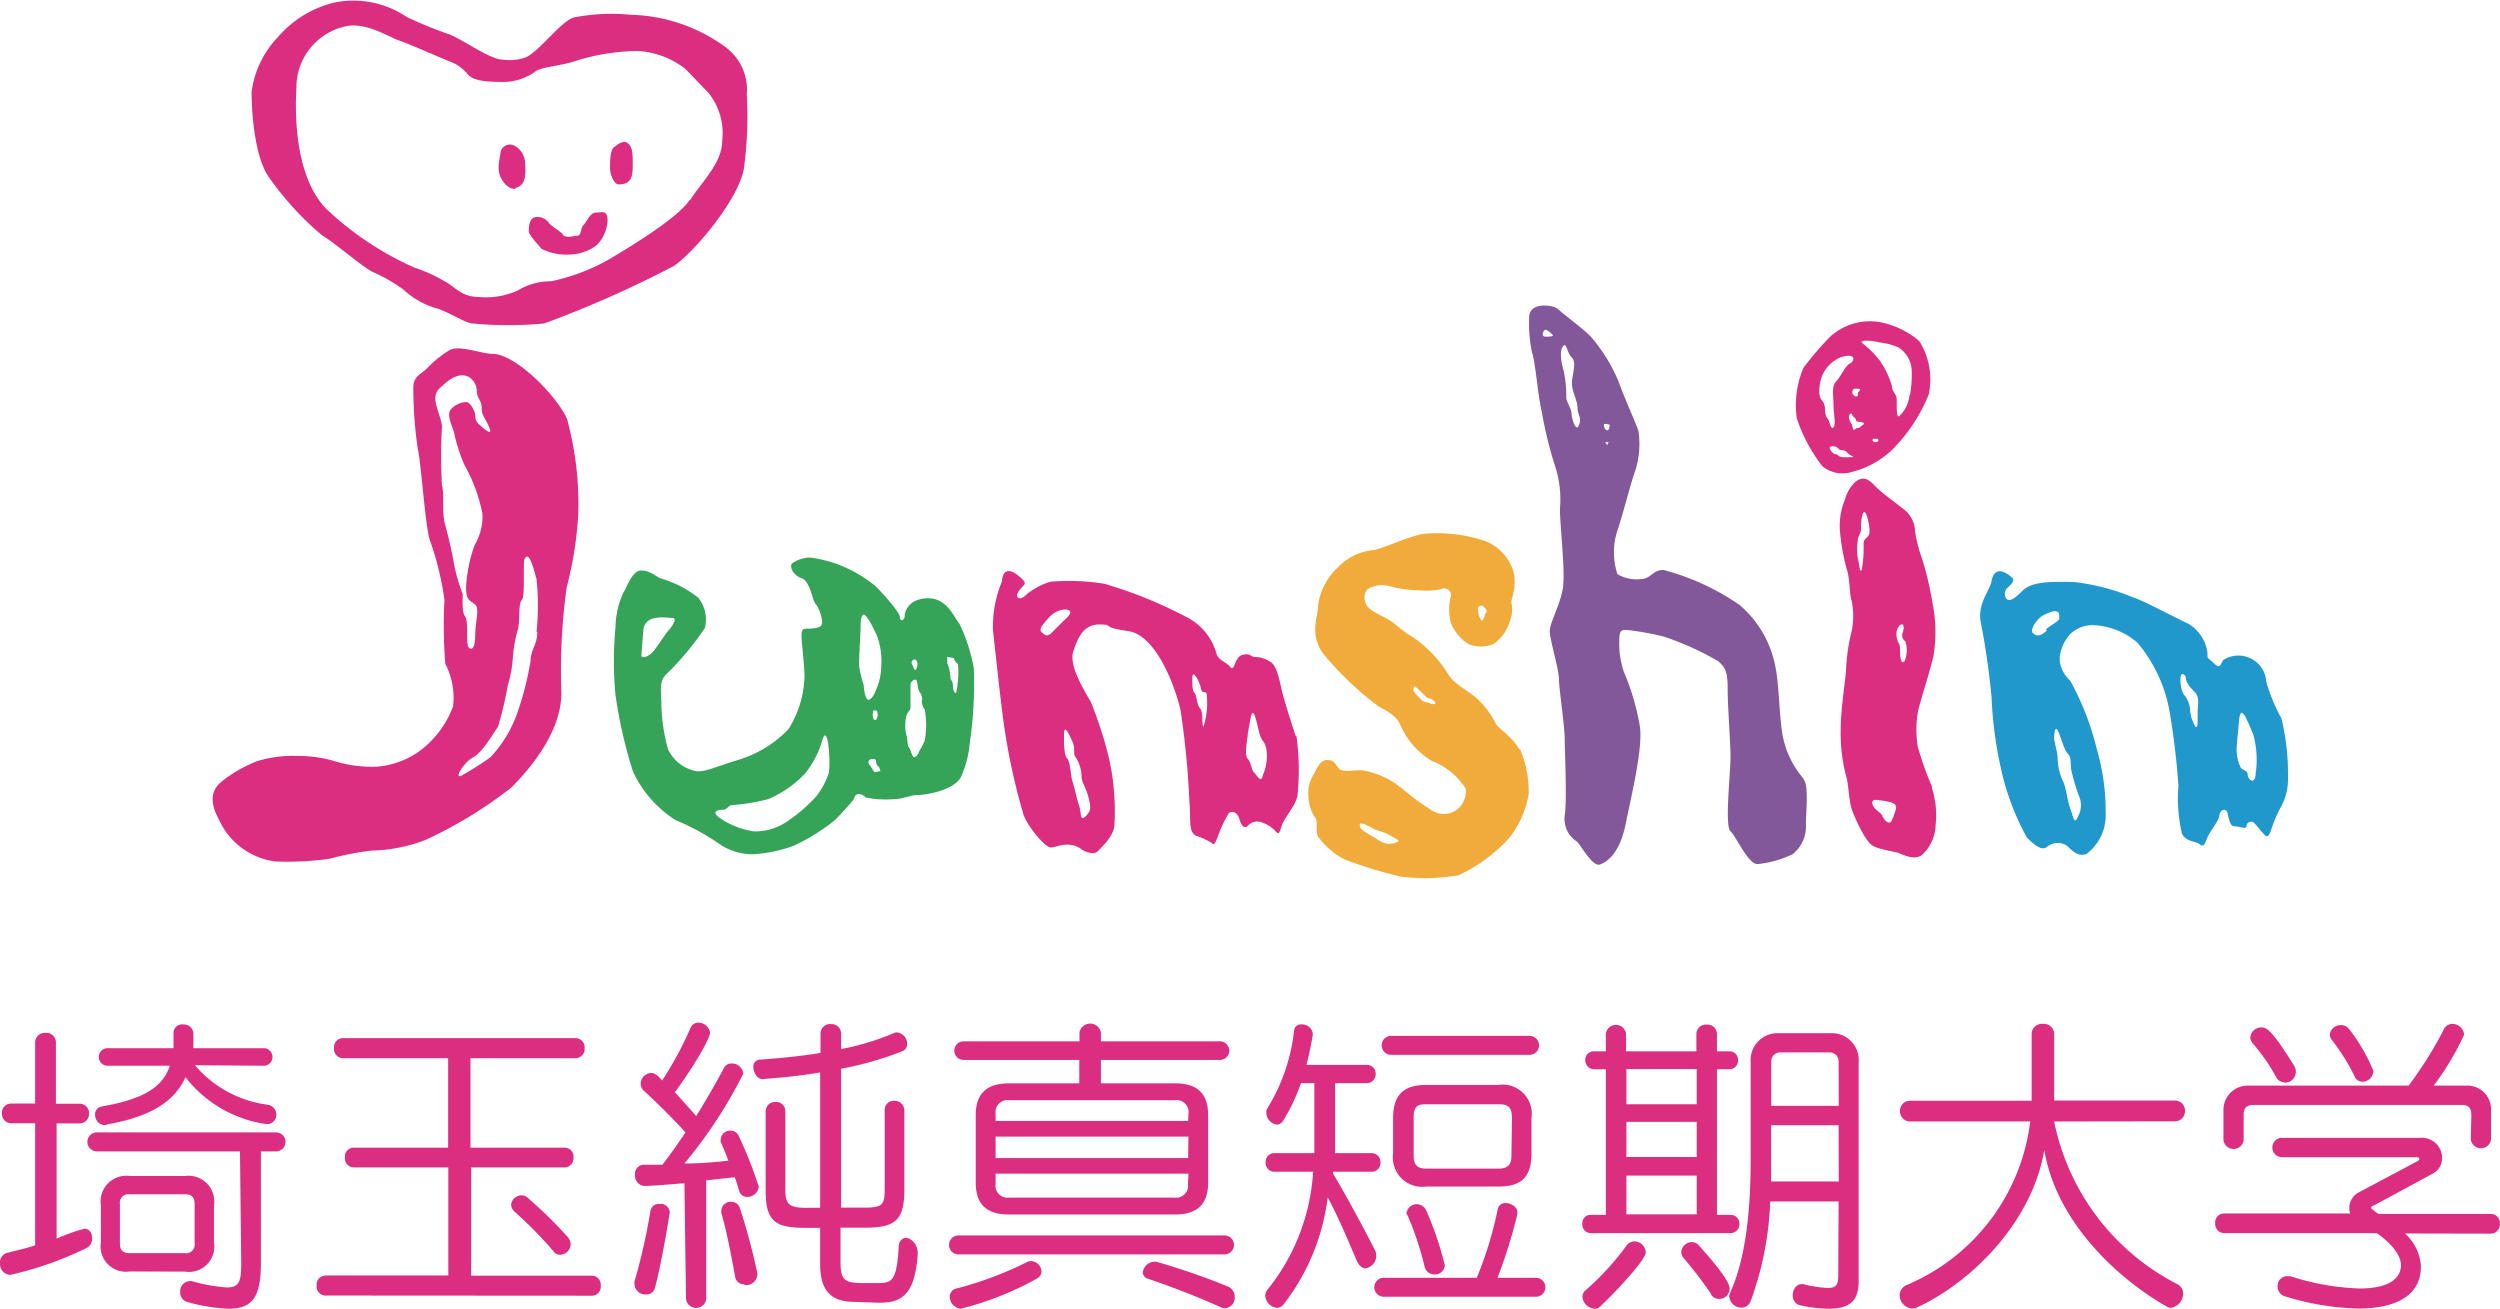 <svg xmlns="http://www.w3.org/2000/svg" viewBox="0 0 142.2 74.46"><defs><style>.cls-1,.cls-6{fill:#db2e80}.cls-1,.cls-2,.cls-3,.cls-4,.cls-5{fill-rule:evenodd}.cls-2{fill:#35a458}.cls-3{fill:#82589b}.cls-4{fill:#2198cc}.cls-5{fill:#f1ab3b}</style></defs><title>logo</title><g id="レイヤー_2" data-name="レイヤー 2"><g id="side"><path class="cls-1" d="M42.48 5.32a3 3 0 0 0-1.24-2.66A9.51 9.51 0 0 0 35.88.84a11.15 11.15 0 0 0-3.27.16c-.77.27-2.06 2.08-2.79 2.29a2.82 2.82 0 0 1-1.25.1c-.68 0-2.28-1.16-3-1.43a23.08 23.08 0 0 1-2.44-1 5.43 5.43 0 0 0-4.04-.83 6.11 6.11 0 0 0-3.3 2 5.54 5.54 0 0 0-1.48 3.1c0 1.23.19 3.76 1 4.87a17.33 17.33 0 0 0 3 3.28c.73.43 2.19 1.71 2.85 2.07a9.62 9.62 0 0 1 1.76 1 4.77 4.77 0 0 0 1.84 1.07c.63.14 1.73.88 2.12.88a21.94 21.94 0 0 0 4.07 0 61.69 61.69 0 0 0 7.36-3.26c1.1-.72 3.66-3.71 4-5.53a22.11 22.11 0 0 0 .16-4.35m-3.24 6.1c-.65 1.07-3.79 2.91-4.53 3.36A11.44 11.44 0 0 1 31.34 16a3.58 3.58 0 0 0-1.87.51 4.32 4.32 0 0 1-2.25.38c-1 0-1.37-.62-1.95-.9a8.72 8.72 0 0 0-1.7-.77 17.76 17.76 0 0 1-5-3.33C17 10.3 16.73 7.27 16.86 5a3.56 3.56 0 0 1 2.78-3.5c1.16-.27 2.53.63 3.05.8s2.39 1 3 1.24a2.24 2.24 0 0 1 .93.71c.27.27.75.41 1.88.41a3.1 3.1 0 0 0 2-.63c.46-.25 1.45-.28 2.39-.61a12.22 12.22 0 0 1 3.37-.52 4.85 4.85 0 0 1 2.7 1c.42.42.72.75 1.31 1.35A3.65 3.65 0 0 1 41.08 8c0 1.28-1.18 2.35-1.85 3.42z"/><path class="cls-1" d="M29.32 10.73c-.25.06-.61-.16-.85-.66s0-1.21 0-1.42a.55.55 0 0 1 .8-.36 1.16 1.16 0 0 1 .6 1c0 .33.16 1.22-.54 1.4m5.86-.2c-.26 0-.49-.55-.49-.93s0-1 .22-1.18.57-.45.82-.21.25.59.25 1.22-.06 1.1-.8 1.1M32 13.3c-.25-.21-.61-.44-.75-.58a.81.81 0 0 0-.71-.38c-.46 0-.46.61-.46.82s.56.79.73 1a3.2 3.2 0 0 0 1.58.32 2.67 2.67 0 0 0 1.57-.55 2.18 2.18 0 0 0 .6-1.38c0-.63-.32-.46-.66-.46s-.53.54-.71.71-.11.61-.36.61-.56.16-.82-.05m.27 10.53c-.55-1.32-2.94-3.76-4.26-3.76-.62 0-1.87-.52-2.44-.22A6.21 6.21 0 0 0 24.24 21c-.21.22-.73.4-.73 1a24 24 0 0 0 .25 3.51c.2.8.44 4.67.72 5.3a16.57 16.57 0 0 1 .8 3.32 27.21 27.21 0 0 0 .05 3.63 4.18 4.18 0 0 1 .44 2.42 5.6 5.6 0 0 1-2 2.61 4.86 4.86 0 0 1-2.36.82 7.22 7.22 0 0 1-2.36-.31 7.16 7.16 0 0 0-2.13-.3 6.94 6.94 0 0 0-2.31.3 8.14 8.14 0 0 0-1.81 1c-.22.21-1.24.71-.34 2.33a4.08 4.08 0 0 0 3.2 2.37 16.85 16.85 0 0 0 3.11-.16 16 16 0 0 1 2.39-.46 8.91 8.91 0 0 0 3.1-.63 25 25 0 0 0 4.81-2.94c1-1 2.86-3.12 2.86-5.39a34.94 34.94 0 0 1 .3-6 20.94 20.94 0 0 0 .66-4.15 18.27 18.27 0 0 0-.61-5.34m-7 5.66c-.14-.5 0-1.48-.14-2a27.65 27.65 0 0 1 0-3.32c0-.36-.38-1.18-.38-1.59a.82.82 0 0 1 .36-.69c1.35-1.34 2-.25 2 .22s.28.55.28 1 .22.58.44 1.12-.39 0-.55-.16a.59.59 0 0 1-.25-.5c0-.24-.28-.8-.52-.8a1.24 1.24 0 0 0-.85.39c-.29.29 0 .83.16 1.35a8.81 8.81 0 0 0 .61 1.88 9.23 9.23 0 0 1 1 2.72A3.19 3.19 0 0 1 27 31a8.18 8.18 0 0 0-.49 2.39c0 .83.26.76.52 1s0 1 0 1.73-.19.9-.37.71 0-1.55-.2-1.76-.14-1.09-.14-1.27a12.12 12.12 0 0 1-.45-1.48 25.89 25.89 0 0 0-.63-2.76zm5.28 6.38c0 .69-.38 1-.38 1.62a17.4 17.4 0 0 1-.77 3 7.12 7.12 0 0 1-1.51 2.48 16.39 16.39 0 0 1-1.57 1c-.59.38 0-.68.59-1s1.21-1.51 1.4-1.71a20.64 20.64 0 0 0 .56-2.36 7.08 7.08 0 0 0 .3-1.73 8.1 8.1 0 0 1 .29-1.52c.12-.53 0-1.41.21-1.62s.05-2.12.16-2.34c.25-.49.5.5.68 1.16a14.66 14.66 0 0 1 0 2.98z"/><path class="cls-2" d="M55.39 38a9.84 9.84 0 0 0-.82-2.53c-.28-.28-.66-1.44-1.77-1.44s-1.34.75-1.34 1-.27.36-.27.08-1-1.39-1.39-1.77a7.66 7.66 0 0 0-2.09-1.22 7.34 7.34 0 0 0-1.65-.41 1.94 1.94 0 0 0-1 .33c-.16.16 0 .66.52.84s.62 1.28.81 1.47.5 1.05.32 1.23-.63.18-.87.18-.25.19-.25.45.17 1.68.17 2.26a5.91 5.91 0 0 1-.91 3A6.57 6.57 0 0 1 42 43.22c-1.43.44-2 .74-2.46.63A2.22 2.22 0 0 1 38 42.62a10.06 10.06 0 0 1-.38-2.53c0-.63-.15-1.31.24-1.7a16.34 16.34 0 0 0 2.24-2.68 2 2 0 0 0-.38-1.71 6.09 6.09 0 0 0-2.11-1.09c-.28-.09-.61-.46-1.14-.46s-.82 1-1 1.23a4.88 4.88 0 0 0-.46 2 20.3 20.3 0 0 0 0 3.86 27.08 27.08 0 0 0 .99 4.34 6.54 6.54 0 0 0 2.43 2.77A13.4 13.4 0 0 1 41 48.06a3.36 3.36 0 0 0 1.8.53 7.8 7.8 0 0 0 2.36-.49 11.5 11.5 0 0 0 2.33-1.45c.33-.33.87-.93 1-1.09s.12-.39.34-.39a.48.48 0 0 1 .4.19 5.56 5.56 0 0 0 1.54.1c.61 0 1-.24 1.43-.24s2-.24 2.45-1a6 6 0 0 0 .51-1.95 23.43 23.43 0 0 0 .23-4.27m-18.9-.78c0-.17.08-1 .1-1.34.07-1 1.35-.73 1.67-.73s-.11.59-.27.75-.65 1-.94 1.26-.57.28-.57.11zM47.13 44a4.36 4.36 0 0 1-.68 1.27 8.73 8.73 0 0 1-1.57 1.38 3.26 3.26 0 0 1-2 .64 4.7 4.7 0 0 1-1.88-.72c-.58-.39-.21-.51.1-.51s.28-.27.61-.27a11.29 11.29 0 0 0 2-.34A6.26 6.26 0 0 0 45.79 44a5.57 5.57 0 0 0 .92-1.68c.39-1.62.56 1.27.42 1.68zm2.95-.14l-.34.06c-.09-.09-.16-.27-.26-.39a.2.2 0 0 1 .14-.36c.07 0 .21 0 .21.13s.08.31.17.31zm-.43-3.23c0-.13 0-.23.1-.23s.17.05.17.25-.09.38-.22.27a.48.48 0 0 1-.05-.33zm.47-2.63a3.32 3.32 0 0 1-.27 1.19c-.12.33-.29.61-.46.61s-.26-.64-.26-.83a6.51 6.51 0 0 1-.27-1.11c0-.49.09-1.83.09-2.17 0-1.6.64-.12.93.46a4.29 4.29 0 0 1 .24 1.85zm1.91-.5c.27.1.13.62 0 .62l-.17-.38c-.04-.05.04-.25.14-.21zm.56 4.65a4.89 4.89 0 0 1-.3.57c-.06.16-.17.35-.29.35s-.2-.45-.3-.56-.07-.53-.15-.71a2.46 2.46 0 0 1 0-1.07c.06-.24.24-.32.24-.48v-1.31c0-.09.11-.28.26-.28s.1.2.17.48.23.31.23.64a.71.71 0 0 0 .15.58 5.1 5.1 0 0 1-.01 1.82zm1.8-2.78c-.06.15-.19-.1-.19-.38s-.14-.29-.14-.46a2.4 2.4 0 0 0-.18-.81v-.36l.37.07a.65.65 0 0 0 .24.34 5.59 5.59 0 0 1-.1 1.63z"/><path class="cls-1" d="M73.69 41.85c-.28-.88-.5-1.55-.71-2.31s-.3-1.7-.77-1.92a1.56 1.56 0 0 0-.83-.25c-.24 0-.24-.24-.71-.12s-.43 1-.69.69-.71-.39-.8-.81a3.32 3.32 0 0 0-1.73-2.05 25.23 25.23 0 0 0-4.61-1.87 12.36 12.36 0 0 0-3.1-.12 3.92 3.92 0 0 0-1.31.69c-.2.2-.41.33-.54.2s.08-.42.28-.62.14-.26-.1-.49-1-.84-1.08.2a6.73 6.73 0 0 0-.51 2.76c.14 1.3.46 4.25.63 5.43a36.46 36.46 0 0 0 1.12 5.12c.34.81 1.25 1.82 1.52 1.82s.54-.15.83-.15a1.36 1.36 0 0 1 .86.2c.18.17.76.42 1 .17s.95-.91.95-1.52a13.7 13.7 0 0 0-.34-3.9 23.38 23.38 0 0 0-1-3.07c-.64-1.08-1.23-2.19-1-2.88s.54-1.53 1.47-1.53 0 .15 1.63.37 2.71 3.21 3 4.51a48.37 48.37 0 0 1 .5 5.14c.1 1.16-.07 1.77.39 2a4.58 4.58 0 0 1 .86.39c.14.14.17.15.37-.34a7 7 0 0 1 .62-1.33c.15-.15.49-.09.6.31s.3.59.48.41a.72.72 0 0 1 .81-.2 1.9 1.9 0 0 1 .81.54c.18.18.19 0 .34-.42s.88-1.21.88-1.77a13.93 13.93 0 0 0-.07-3.28M59.81 36c-.24.24-.37.14-.57-.05s.21-.57.44-.84c.39-.44 1-.52 1.16-.37s-.21.44-.44.67zM61 42.18c.2.46 0 .71.2.91a2.14 2.14 0 0 1 .32 1.11c0 .27.28.67.4 1.18s.17.72-.17 1.05-.23-.21-.37-.61-.25-1-.37-1.35-.12-1.14-.31-1.33-.18-1-.18-1.26c-.02-.79.27-.17.48.3zm7.48-.89c-.16.16 0-.74-.22-1s-.17-.74-.32-.88-.12-.74-.12-.84c0-.57.41.18.49.59s.34 0 .34.47a4.59 4.59 0 0 1-.18 1.66zm3.35 2.83c-.11.44-.32 0-.49-.17s-.16-.57-.37-.79 0-1.23 0-1.35.12-.69.15-.88c.17-1.05.39.37.54.86s.28.27.39.94a2.71 2.71 0 0 1-.23 1.38z"/><path class="cls-3" d="M102.6 44.31a5.27 5.27 0 0 1-1.23-2.63c-.19-1.29-.17-2.78-.41-3.88a6.12 6.12 0 0 0-2-3.38 13.75 13.75 0 0 0-4.34-2c-.66 0-.69.52-1.32.52a2.13 2.13 0 0 1-1.3-.28 4 4 0 0 1 0-2.49c.34-1 .77-2.75 1-3.35a5 5 0 0 0 .19-2.33c-.19-.53-.85-2-1.13-2.8a9.44 9.44 0 0 0-1.59-2.56c-.46-.46-1.57-1.28-1.84-1.54s-1.66-.44-1.65.46a8 8 0 0 0 .16 2c.2.55.34 2.53.56 3.39a22.55 22.55 0 0 0 .73 3 6.11 6.11 0 0 1 .3 2.5c0 1 .31 3.52.17 4.48s-.75 2-.75 2.48.52 2.17.52 2.69S89 41.32 89 42s.14 3.49 0 4.4a1.53 1.53 0 0 0 .71 1.48c.22.22.88 1.45 1.3 1.29s1.12-.63 1.46-2.31 1-4.37.8-5.58a13.72 13.72 0 0 0-.91-3.08 5 5 0 0 1-.25-1.87c0-.5.17-.5.41-.5a16 16 0 0 1 2.12.38 16.51 16.51 0 0 1 3.11 1.41c.33.33.52.46.52 1.57s.16 2.88.16 3.88-.34 3.89 0 4.21 1 1.87 1.53 1.87a6 6 0 0 0 2-.56 2 2 0 0 0 .76-1.7c0-.7.18-2.25-.14-2.56M87.9 19.15c-.27 0-.11-.39 0-.39s.27.14.39.26-.11.13-.39.13zm1.9 5.05c-.16.41-.41-.41-.41-.68s-.3-.66-.3-.91a6.78 6.78 0 0 0-.17-1.61c-.17-.57-.19-1.12 0-1.32s.2.38.49.66 0 1 0 1.46.32 1 .32 1.4.27.59.07 1zm1.62 1.12l-.11-.17h.19zm0-.85c-.14 0-.19-.2-.19-.31s.33 0 .33 0-.01.32-.14.32z"/><path class="cls-1" d="M109.18 19.41a4.88 4.88 0 0 0-2.26-1.09 3.36 3.36 0 0 0-2.84.85 19 19 0 0 0-1.5 1.75 5.44 5.44 0 0 0-.38 2.86 8.93 8.93 0 0 0 1.46 2.74 1.79 1.79 0 0 0 1.61.34 5.18 5.18 0 0 0 2.31-1.23 9.34 9.34 0 0 0 2.13-3.21 4.08 4.08 0 0 0-.53-3m-3.41 2.82c-.16.15-.09.09-.09.21s-.15.15-.27 0 0-.34.06-.34.45-.03.3.11zm-2 .86c0-.39-.4-.25-.26-1.2a1.94 1.94 0 0 1 1.22-1.59c.9-.26.75.25.49.37s-.48.69-.77 1-.16.83-.16 1.33.15 1.11 0 1.3-.21-.37-.33-.49-.16-.36-.16-.74zm1.54 2.9c-.23 0-.61.06-.75-.09s-.13 0-.29-.14-.34-.39 0-.39a.44.44 0 0 1 .33.17c.1.1.32 0 .47.19s.49.26.27.26zm.5-1.72c-.14.14-.15 0-.3.14s-.13-.26-.22-.35a.63.63 0 0 1-.12-.38c0-.16.18-.22.18-.11s.22.19.22.31.21.09.38.14.05.1-.11.23zm.89.87c-.16 0-.25-.11-.16-.19h.27c.02.04.08.17-.08.17zm1.91-2.66a1.87 1.87 0 0 1-.55 1.15c-.26.26-.13-.83-.19-1.05s-.26-.36-.26-.64a4.9 4.9 0 0 0-.68-1.43 5.59 5.59 0 0 0-1-1c-.23-.21.6-.15.93-.05a3.75 3.75 0 0 1 1.14.3 1.65 1.65 0 0 1 .74 1.42 6.41 6.41 0 0 1-.1 1.28zm1.3 22.29a17.82 17.82 0 0 1-.82-2.28 5.93 5.93 0 0 1 0-2c.12-.6.71-2.36.89-3.21a8.36 8.36 0 0 0-.06-3 18.38 18.38 0 0 0-.58-2.47 8.26 8.26 0 0 1-.41-1.59 1.65 1.65 0 0 0-.64-1.26c-.57-.45-1.24-.93-1.56-1.25s-.65-.74-1.2-.31a2.2 2.2 0 0 0-.59 1 4 4 0 0 0-.29 1.72 12.4 12.4 0 0 0 .39 2.24c.18.48.16 1.46.27 1.76a4.14 4.14 0 0 1 0 1.82 11.28 11.28 0 0 0-.31 2.15c0 .38-.3 2.18-.3 3.38a9.67 9.67 0 0 0 .3 2.64c.15.39.15 1.46.36 2s.75 1.77 1.19 2 1.2.3 1.52.43.94.42 1.34 0a2.42 2.42 0 0 0 .69-1.66 5 5 0 0 0-.22-2.09M106 30.94a6.63 6.63 0 0 1-.1 1.43c-.11.37-.15-.38-.23-.62a3.33 3.33 0 0 1 0-1c0-.24.19-.4.19-.7a2.21 2.21 0 0 1 .1-.83c.16-.4.38.59.38 1s-.34.32-.34.72zm1.66 15.58c-.14.57-.51.09-.59-.11s-.5-.38-.57-.68.27-.24.51-.2c1.18.15.82.42.67.99zm.63-8.88c-.14.14-.21-.25-.21-.42s0-.57-.08-.63a1.07 1.07 0 0 1-.13-.54.67.67 0 0 1 .2-.49c.25-.18.24.18.16.42a.39.39 0 0 0 .14.49 1.57 1.57 0 0 1-.06 1.18z"/><path class="cls-4" d="M129.73 40.8a10.5 10.5 0 0 1-.82-2 1.59 1.59 0 0 0-2.43-1.27c-.19.2-.16.58-.55.2s-.37-.2-.37-.6a2.26 2.26 0 0 0-1.1-1.66c-.67-.3-2.56-1.32-3.13-1.49a12.64 12.64 0 0 0-3.38-.88c-1.16 0-2.34-.07-2.91.5s-.76.61-.92.45a.47.47 0 0 1 .05-.6c.13-.13.47-.4.3-.57s-1-.87-1.19.17c-.1.55-.8 1.27-.62 2.31a43.44 43.44 0 0 1 .62 4.3 22.85 22.85 0 0 0 .5 3.9 14.63 14.63 0 0 0 1.51 4.08c.49.49.88.79 1.2.49a.94.94 0 0 1 1.11 0c.19.19.6.66 1.1.43a2.76 2.76 0 0 0 1.07-2.32 12.53 12.53 0 0 0-.5-3.61 15.63 15.63 0 0 0-1.52-3.92 1.77 1.77 0 0 1-.6-1.27 2.4 2.4 0 0 1 .57-1.34 1.83 1.83 0 0 1 1.39-.54 4.12 4.12 0 0 1 2.47 1 8.31 8.31 0 0 1 1.81 3.82 42.8 42.8 0 0 1 .52 4.33 8.76 8.76 0 0 0 .2 2.71c.24.47.76.41 1 .6s.29 0 .44-.37.69-1 .69-1.27.38-.51.47-.1.15.72.4.72.67.2.67 0a.26.26 0 0 1 .45-.18c.19.2.33.41.49.57s.25.35.44-.11a7.54 7.54 0 0 1 .56-1.35 3.22 3.22 0 0 0 .42-1.71 13.5 13.5 0 0 0-.37-3.36m-13.35-5c-.32.33-.58.36-.79.15s.29-.85.57-1c1-.52.93-.08.93.14s-.42.34-.75.65zm1.19 7c.27.27.1.57.24 1.1s.18.69.38 1.27a1.3 1.3 0 0 1-.05 1.24c-.22.47-.24 0-.42-.47s-.22-1.15-.42-1.57a3.15 3.15 0 0 1-.3-1.29c0-.34-.22-1-.2-1.22.08-1.33.47.62.73.89zm7.39-2.21c0 .62 0 .79-.13.67a2.1 2.1 0 0 1-.3-1 1.53 1.53 0 0 0-.37-.84 1.73 1.73 0 0 1-.17-.9c0-.44.31-.17.31 0s.11.4.46.74.2.68.2 1.33zm3.31 3.21c0 .9-.46.46-.46.21s-.24-.24-.39-.39a2.37 2.37 0 0 1-.24-1.07c0-.3.12-1.35.14-1.64.1-1.1.55.25.8.79a5.41 5.41 0 0 1 .16 2.11z"/><path class="cls-5" d="M86.42 42.63c-.38-.72-1.24-1.22-1.35-1.49a4.92 4.92 0 0 0-1-1.35c-.52-.51-1.35-.84-1.71-1.46a6.92 6.92 0 0 0-2-2.09c-.7-.4-1-.82-1.6-1.12s-1-.51-1.09-.84a.75.75 0 0 1 .11-.77 1.59 1.59 0 0 1 1.31-.15 7.29 7.29 0 0 0 1.69.22A3.86 3.86 0 0 0 82 33.5a.38.38 0 0 1 .52.44 3 3 0 0 0 0 1.47 2.51 2.51 0 0 0 1 1.22 1.85 1.85 0 0 0 1.43 0 2.41 2.41 0 0 0 .93-1.29 1.83 1.83 0 0 0 .1-1c-.08-.26.27-.69.15-1.65a2.71 2.71 0 0 0-1.61-1.9 8.56 8.56 0 0 0-3.59-.42c-.8.13-2.47.92-2.85.92a3.25 3.25 0 0 0-2 1 3.58 3.58 0 0 0-1.12 2.27c0 .57-.55 1.65.46 2.81a18.57 18.57 0 0 0 3 2.82c.5.26 1 .53 1.21 1a4.45 4.45 0 0 0 1.83 2.1 3.94 3.94 0 0 1 1.91 1.57 1.33 1.33 0 0 1-.37 1.08 1.26 1.26 0 0 1-1.68.07c-.86-.5-1.72-1.34-2.11-1.54a4.62 4.62 0 0 0-1.76-.66c-.59 0-1.07.13-1.29-.1s-.22-.48-.69-.48-.67.78-.81.92a2 2 0 0 0-.24 1.12 2.33 2.33 0 0 0 .4 1.26c.15.14 0 .75.15 1.06a4.44 4.44 0 0 0 1.48 1.28 23.3 23.3 0 0 0 3.28 1 11.18 11.18 0 0 0 3.24-.09 9.08 9.08 0 0 0 2.88-2.12 5.61 5.61 0 0 0 1.1-2.47 6.12 6.12 0 0 0-.49-2.58m-2.16-8.17s.38.26.23.42-.11.57-.3.39a1.16 1.16 0 0 1-.16-.53c-.07-.27.19-.27.19-.27zM81.32 40c-.09-.09-.3 0-.5-.22s-.48-.43-.42-.63.09-.09.22 0l.52.51c.11.12.21 0 .44.22s-.17.19-.26.12zM79 48a1.24 1.24 0 0 1-.64-.24c-.09-.1-1-.52-1-.74-.15-.47.68.11.92.19l.55.18c.23.1.42.24.66.37s-.32.24-.49.24z"/><path class="cls-6" d="M2 63.89H.63a.53.53 0 0 1-.52-.56.52.52 0 0 1 .52-.56H2v-3.5a.55.55 0 0 1 .59-.52.54.54 0 0 1 .59.52v3.51h1.36a.52.52 0 0 1 .52.56.53.53 0 0 1-.52.56H3.22v6.55a11.28 11.28 0 0 1 1.57-.56c.31 0 .45.25.45.54a.6.6 0 0 1-.32.56 19.82 19.82 0 0 1-4.36 1.53.63.63 0 0 1-.56-.68.56.56 0 0 1 .45-.59C1 71.11 1.53 71 2 70.83zm11.65 1.6H5.51a.54.54 0 0 1 0-1.08H15.7a.54.54 0 0 1 0 1.08h-.86v6.3c0 1.85-.38 2.65-1.82 2.65a10.07 10.07 0 0 1-2.36-.38.55.55 0 0 1-.41-.56.57.57 0 0 1 .52-.63.41.41 0 0 1 .14 0 9.35 9.35 0 0 0 2 .36c.76 0 .81-.43.81-1.46zm-2.56-4.9a6.51 6.51 0 0 0 4.16 2.25.57.57 0 0 1 .47.56.53.53 0 0 1-.56.54 7.07 7.07 0 0 1-4.61-2.67c-.63 1.4-2 2.25-4.43 2.68L6 64a.58.58 0 0 1-.59-.59.44.44 0 0 1 .36-.47c2.43-.43 3.48-1.1 3.89-2.32H6.12a.5.5 0 0 1 0-1h3.75v-.88a.48.48 0 0 1 .54-.47.55.55 0 0 1 .59.5v.85h4a.5.5 0 0 1 0 1zM7.38 72.32a1.44 1.44 0 0 1-1.64-1.66v-2.1a1.46 1.46 0 0 1 1.64-1.67h3.15a1.46 1.46 0 0 1 1.64 1.67v2.11a1.44 1.44 0 0 1-1.64 1.66zm3.69-3.83c0-.4-.18-.56-.54-.56H7.38a.49.49 0 0 0-.56.56v2.25c0 .36.16.54.56.54h3.15a.48.48 0 0 0 .54-.54zm7.43 5.2a.51.51 0 0 1-.49-.56.52.52 0 0 1 .49-.58h7V66.4h-5.39a.51.51 0 0 1-.49-.56.5.5 0 0 1 .49-.56h5.38v-5.09h-6a.52.52 0 0 1-.49-.58.51.51 0 0 1 .49-.56h13.27a.51.51 0 0 1 .49.56.52.52 0 0 1-.49.58h-6v5.09h5.37a.5.5 0 0 1 .49.56.51.51 0 0 1-.49.56H26.8v6.16h6.9a.52.52 0 0 1 .47.58.51.51 0 0 1-.47.56zm13-2.5a23.85 23.85 0 0 0-2.21-2.25.62.62 0 0 1-.22-.41.6.6 0 0 1 .59-.54.5.5 0 0 1 .32.11 24.56 24.56 0 0 1 2.3 2.25.65.65 0 0 1 .18.43.62.62 0 0 1-.59.59.48.48 0 0 1-.38-.18zm7.43-3.89c-.86.07-1.66.14-2.27.16a.59.59 0 0 1-.54-.65.51.51 0 0 1 .5-.56h1.06c.43-.56.85-1.15 1.31-1.84-.72-.79-1.6-1.67-2.39-2.39a.55.55 0 0 1-.16-.38.63.63 0 0 1 .59-.61c.07 0 .29 0 .63.43a19.59 19.59 0 0 0 1.62-3 .46.46 0 0 1 .43-.29.67.67 0 0 1 .68.58c0 .09-.25.94-2 3.38.43.47.85.94 1.21 1.35a44.7 44.7 0 0 0 1.58-2.74.47.47 0 0 1 .43-.25.65.65 0 0 1 .67.58 26.56 26.56 0 0 1-3.35 5.11c.85 0 1.71-.07 2.5-.16-.14-.38-.29-.74-.43-1.06a.36.36 0 0 1 0-.18.52.52 0 0 1 .54-.47.49.49 0 0 1 .47.29 22.9 22.9 0 0 1 1.15 2.9.65.65 0 0 1-.65.58.47.47 0 0 1-.47-.36c-.07-.22-.14-.49-.25-.76l-1.62.18v6.75a.58.58 0 0 1-1.15 0zm-.84 1.7c-.14.9-.5 3-.83 4.23a.5.5 0 0 1-.52.4.62.62 0 0 1-.65-.58.5.5 0 0 1 0-.16 34.34 34.34 0 0 0 .91-4.03.48.48 0 0 1 .52-.38.52.52 0 0 1 .58.49zm4.25 4.05a.5.5 0 0 1-.52-.4c-.23-1.26-.5-2.7-.79-3.64a.52.52 0 0 1 0-.16.52.52 0 0 1 .56-.49.5.5 0 0 1 .49.34 35.9 35.9 0 0 1 1 3.73.64.64 0 0 1-.74.66zm6.25 1c-1.39 0-1.94-.72-1.94-2.14v-2.07h-.85c-1.73 0-2.25-.38-2.25-2.14v-4.5a.53.53 0 0 1 .56-.52.52.52 0 0 1 .56.52v4.5c0 .83.27 1 1.17 1h.81V61c-1.28.22-2.43.31-3.28.38-.29 0-.52-.36-.52-.68a.39.39 0 0 1 .38-.43c1-.07 2.23-.18 3.44-.38v-1.1a.54.54 0 0 1 .59-.54.54.54 0 0 1 .58.54v.88a14.61 14.61 0 0 0 3.08-.94.44.44 0 0 1 .14 0 .65.65 0 0 1 .54.65.43.43 0 0 1-.27.41 18.93 18.93 0 0 1-3.49 1v7.9h1.31c1 0 1.17-.13 1.17-1v-4.5a.53.53 0 0 1 .54-.58.56.56 0 0 1 .58.58v4.5c0 1.76-.56 2.14-2.25 2.14h-1.38v2c0 1 .27 1.15 1.26 1.15h.81c.83 0 1.12-.05 1.24-2.05 0-.36.22-.52.43-.52s.65.31.65.85v.09c-.16 2.3-.92 2.75-2.18 2.75zm5.93-2.7a.54.54 0 0 1 0-1.08h15.13a.54.54 0 0 1 0 1.08zm3.87.45a.5.5 0 0 1 .27-.07.62.62 0 0 1 .58.59.48.48 0 0 1-.27.41 17.74 17.74 0 0 1-4.32 1.71.7.7 0 0 1-.63-.68.48.48 0 0 1 .38-.47 20.18 20.18 0 0 0 3.99-1.49zm-1-2.72c-1.19 0-1.89-.5-1.89-1.82v-3.82c0-1.31.7-1.82 1.89-1.82h4v-1.33h-6.58a.53.53 0 0 1 0-1.06h6.59v-.5a.62.62 0 0 1 1.22 0v.5h6.77a.53.53 0 0 1 0 1.06h-6.77v1.33h4.21c1.19 0 1.89.5 1.89 1.82v3.82c0 1.31-.7 1.82-1.89 1.82zm10.21-5.73a.68.68 0 0 0-.77-.77H57.4a.68.68 0 0 0-.77.77v.41h10.95zm0 1.3H56.63v1.22h10.95zm0 2.11H56.63v.59a.68.68 0 0 0 .77.77h9.4a.68.68 0 0 0 .77-.77zm1.89 7.62c-1.35-.61-2.79-1.17-4.18-1.64a.39.39 0 0 1-.31-.36.69.69 0 0 1 .65-.61.31.31 0 0 1 .13 0 40.77 40.77 0 0 1 4.05 1.4.63.63 0 0 1 .4.59.6.6 0 0 1-.52.65.48.48 0 0 1-.24-.04zm6.34-7.73a.22.22 0 0 0 0 .11c.79 1.33 1.69 3 2.4 4.39a.73.73 0 0 1 .05.27.71.71 0 0 1-.61.72c-.18 0-.36-.13-.49-.41-.54-1.28-1.12-2.63-1.66-3.62a12.4 12.4 0 0 1-2.52 6.1.48.48 0 0 1-.38.18.74.74 0 0 1-.65-.7.51.51 0 0 1 .13-.34 11.8 11.8 0 0 0 2.59-6.7h-2.2a.5.5 0 0 1-.5-.54.49.49 0 0 1 .5-.52h2.27v-3.98H74a10.78 10.78 0 0 1-1 2.11.45.45 0 0 1-.38.25.7.7 0 0 1-.59-.68.44.44 0 0 1 .07-.27 10.57 10.57 0 0 0 1.51-4.43.38.38 0 0 1 .43-.32.6.6 0 0 1 .63.52v.09c-.11.61-.22 1.17-.36 1.69h3.42a.5.5 0 0 1 .52.52.51.51 0 0 1-.52.52h-1.79v3.98H78a.5.5 0 0 1 .52.52.5.5 0 0 1-.52.54zm2.88 7.11a.54.54 0 0 1 0-1.08H84a21.73 21.73 0 0 0 1.19-3.89.43.43 0 0 1 .45-.36c.31 0 .67.22.67.52v.11a29.61 29.61 0 0 1-1.13 3.62h2.18a.54.54 0 0 1 0 1.08zM79.13 60a.54.54 0 0 1 0-1.08H87A.54.54 0 0 1 87 60zm2 7.49a1.67 1.67 0 0 1-1.89-1.89v-2c0-1.31.58-1.89 1.89-1.89h4.09a1.66 1.66 0 0 1 1.89 1.89v2c0 1.37-.58 1.89-1.89 1.89zm-1.06 1.66A.54.54 0 0 1 80 69a.59.59 0 0 1 1.12-.16 19.48 19.48 0 0 1 1.06 3.11.55.55 0 0 1-.58.54.57.57 0 0 1-.56-.41 17.93 17.93 0 0 0-.96-2.91zM86 63.62c0-.58-.16-.81-.72-.81h-4.19c-.5 0-.68.16-.68.74v2.18c0 .58.25.74.72.74h4.12c.49 0 .72-.22.72-.7zm4.49 6.52a.49.49 0 0 1-.49-.52.48.48 0 0 1 .49-.52h.85v-8.28h-.65a.51.51 0 0 1-.52-.52.48.48 0 0 1 .5-.5h.67v-1a.58.58 0 0 1 1.15 0v1h4v-1a.54.54 0 0 1 .59-.52.54.54 0 0 1 .58.52v1h.7a.48.48 0 0 1 .5.5.49.49 0 0 1-.5.52h-.7v8.28h.76a.5.5 0 0 1 .52.52.51.51 0 0 1-.52.52zm.22 4.3a.74.74 0 0 1-.7-.67.5.5 0 0 1 .2-.4 15.25 15.25 0 0 0 2.27-2.47.58.58 0 0 1 .5-.29.66.66 0 0 1 .63.63c0 .45-2 2.54-2.52 3a.52.52 0 0 1-.39.21zm5.8-13.63h-4v2h4zm0 3h-4v2h4zm0 3.06h-4v2.2h4zm.83 6.75c-.52-.76-1-1.39-1.58-2.07a.53.53 0 0 1-.13-.34.61.61 0 0 1 .59-.56.51.51 0 0 1 .4.18c1.69 1.87 1.76 2.3 1.76 2.47a.58.58 0 0 1-.58.58.55.55 0 0 1-.47-.23zm7.24-5.28h-3.89A18.24 18.24 0 0 1 99.58 74a.56.56 0 0 1-.52.38.7.7 0 0 1-.7-.63.49.49 0 0 1 .05-.22c1.06-2.3 1.17-5.64 1.17-7.76v-5.33a1.53 1.53 0 0 1 1.62-1.67h2.9a1.53 1.53 0 0 1 1.62 1.67v12.42c0 1-.36 1.58-1.69 1.58a8.17 8.17 0 0 1-1.57-.18.56.56 0 0 1-.49-.59c0-.31.2-.63.5-.63h.09a7.25 7.25 0 0 0 1.39.22c.58 0 .61-.27.61-.81zm0-4.34h-3.84v3.2h3.85zm0-3.58a.51.51 0 0 0-.54-.56h-2.75a.51.51 0 0 0-.54.56v2.48h3.84zm12.26 3.37a13.37 13.37 0 0 0 7 9.25.6.6 0 0 1 .34.54.84.84 0 0 1-.68.81.48.48 0 0 1-.22-.05c-2.79-1.58-6.32-4.81-7-8.93-.68 4.07-4.09 7.49-7.22 8.95a.57.57 0 0 1-.29.07.77.77 0 0 1-.72-.76.65.65 0 0 1 .43-.59 11.62 11.62 0 0 0 7-9.29h-6.82a.58.58 0 0 1-.59-.59.57.57 0 0 1 .59-.59h6.9v-3.83a.58.58 0 0 1 .65-.54.58.58 0 0 1 .63.54v3.82h6.86a.56.56 0 0 1 .58.59.57.57 0 0 1-.58.59zm19.95 6.37a2.69 2.69 0 0 1 .91 1.84v.05c0 1.73-1.57 2.38-3.55 2.38a15.28 15.28 0 0 1-4.2-.7.57.57 0 0 1-.4-.56.55.55 0 0 1 .52-.58h.2a14.27 14.27 0 0 0 3.94.7c1.4 0 2.32-.41 2.36-1.3 0-.58-.5-1.22-1.37-1.85h-8.7a.52.52 0 0 1-.5-.56.51.51 0 0 1 .5-.56h7.18a.85.85 0 0 1-.05-.31 1 1 0 0 1 .56-.9l3.31-1.76a.17.17 0 0 0 .11-.14c0-.05-.05-.09-.18-.09h-7.63a.55.55 0 1 1 0-1.1h7.83a1.16 1.16 0 0 1 1.28 1.13 1 1 0 0 1-.56.92L135 68.58c-.09 0-.13.09-.13.13s.36.31.43.34h6.37a.51.51 0 0 1 .52.56.52.52 0 0 1-.52.56zm3.78-6.75c0-.4-.18-.56-.54-.56h-11.87c-.36 0-.54.16-.54.56v1.44a.58.58 0 0 1-1.15 0v-1.68a1.38 1.38 0 0 1 1.42-1.42H137a21.7 21.7 0 0 0 2-3.19.53.53 0 0 1 .49-.32.67.67 0 0 1 .67.61 15.51 15.51 0 0 1-1.73 2.9h1.84a1.35 1.35 0 0 1 1.42 1.42v1.64a.58.58 0 0 1-1.15 0zm-10.64-1.85a.53.53 0 0 1-.47-.31 10.91 10.91 0 0 0-1.33-1.91.55.55 0 0 1-.13-.34.62.62 0 0 1 .65-.56c.29 0 .63.22 1.85 2.2a.62.62 0 0 1-.56.94zm4-.34a11.88 11.88 0 0 0-1.28-2.05.53.53 0 0 1-.13-.32.61.61 0 0 1 .63-.54.55.55 0 0 1 .47.23 9.86 9.86 0 0 1 1.38 2.38.64.64 0 0 1-.61.61.5.5 0 0 1-.47-.32z"/></g></g></svg>